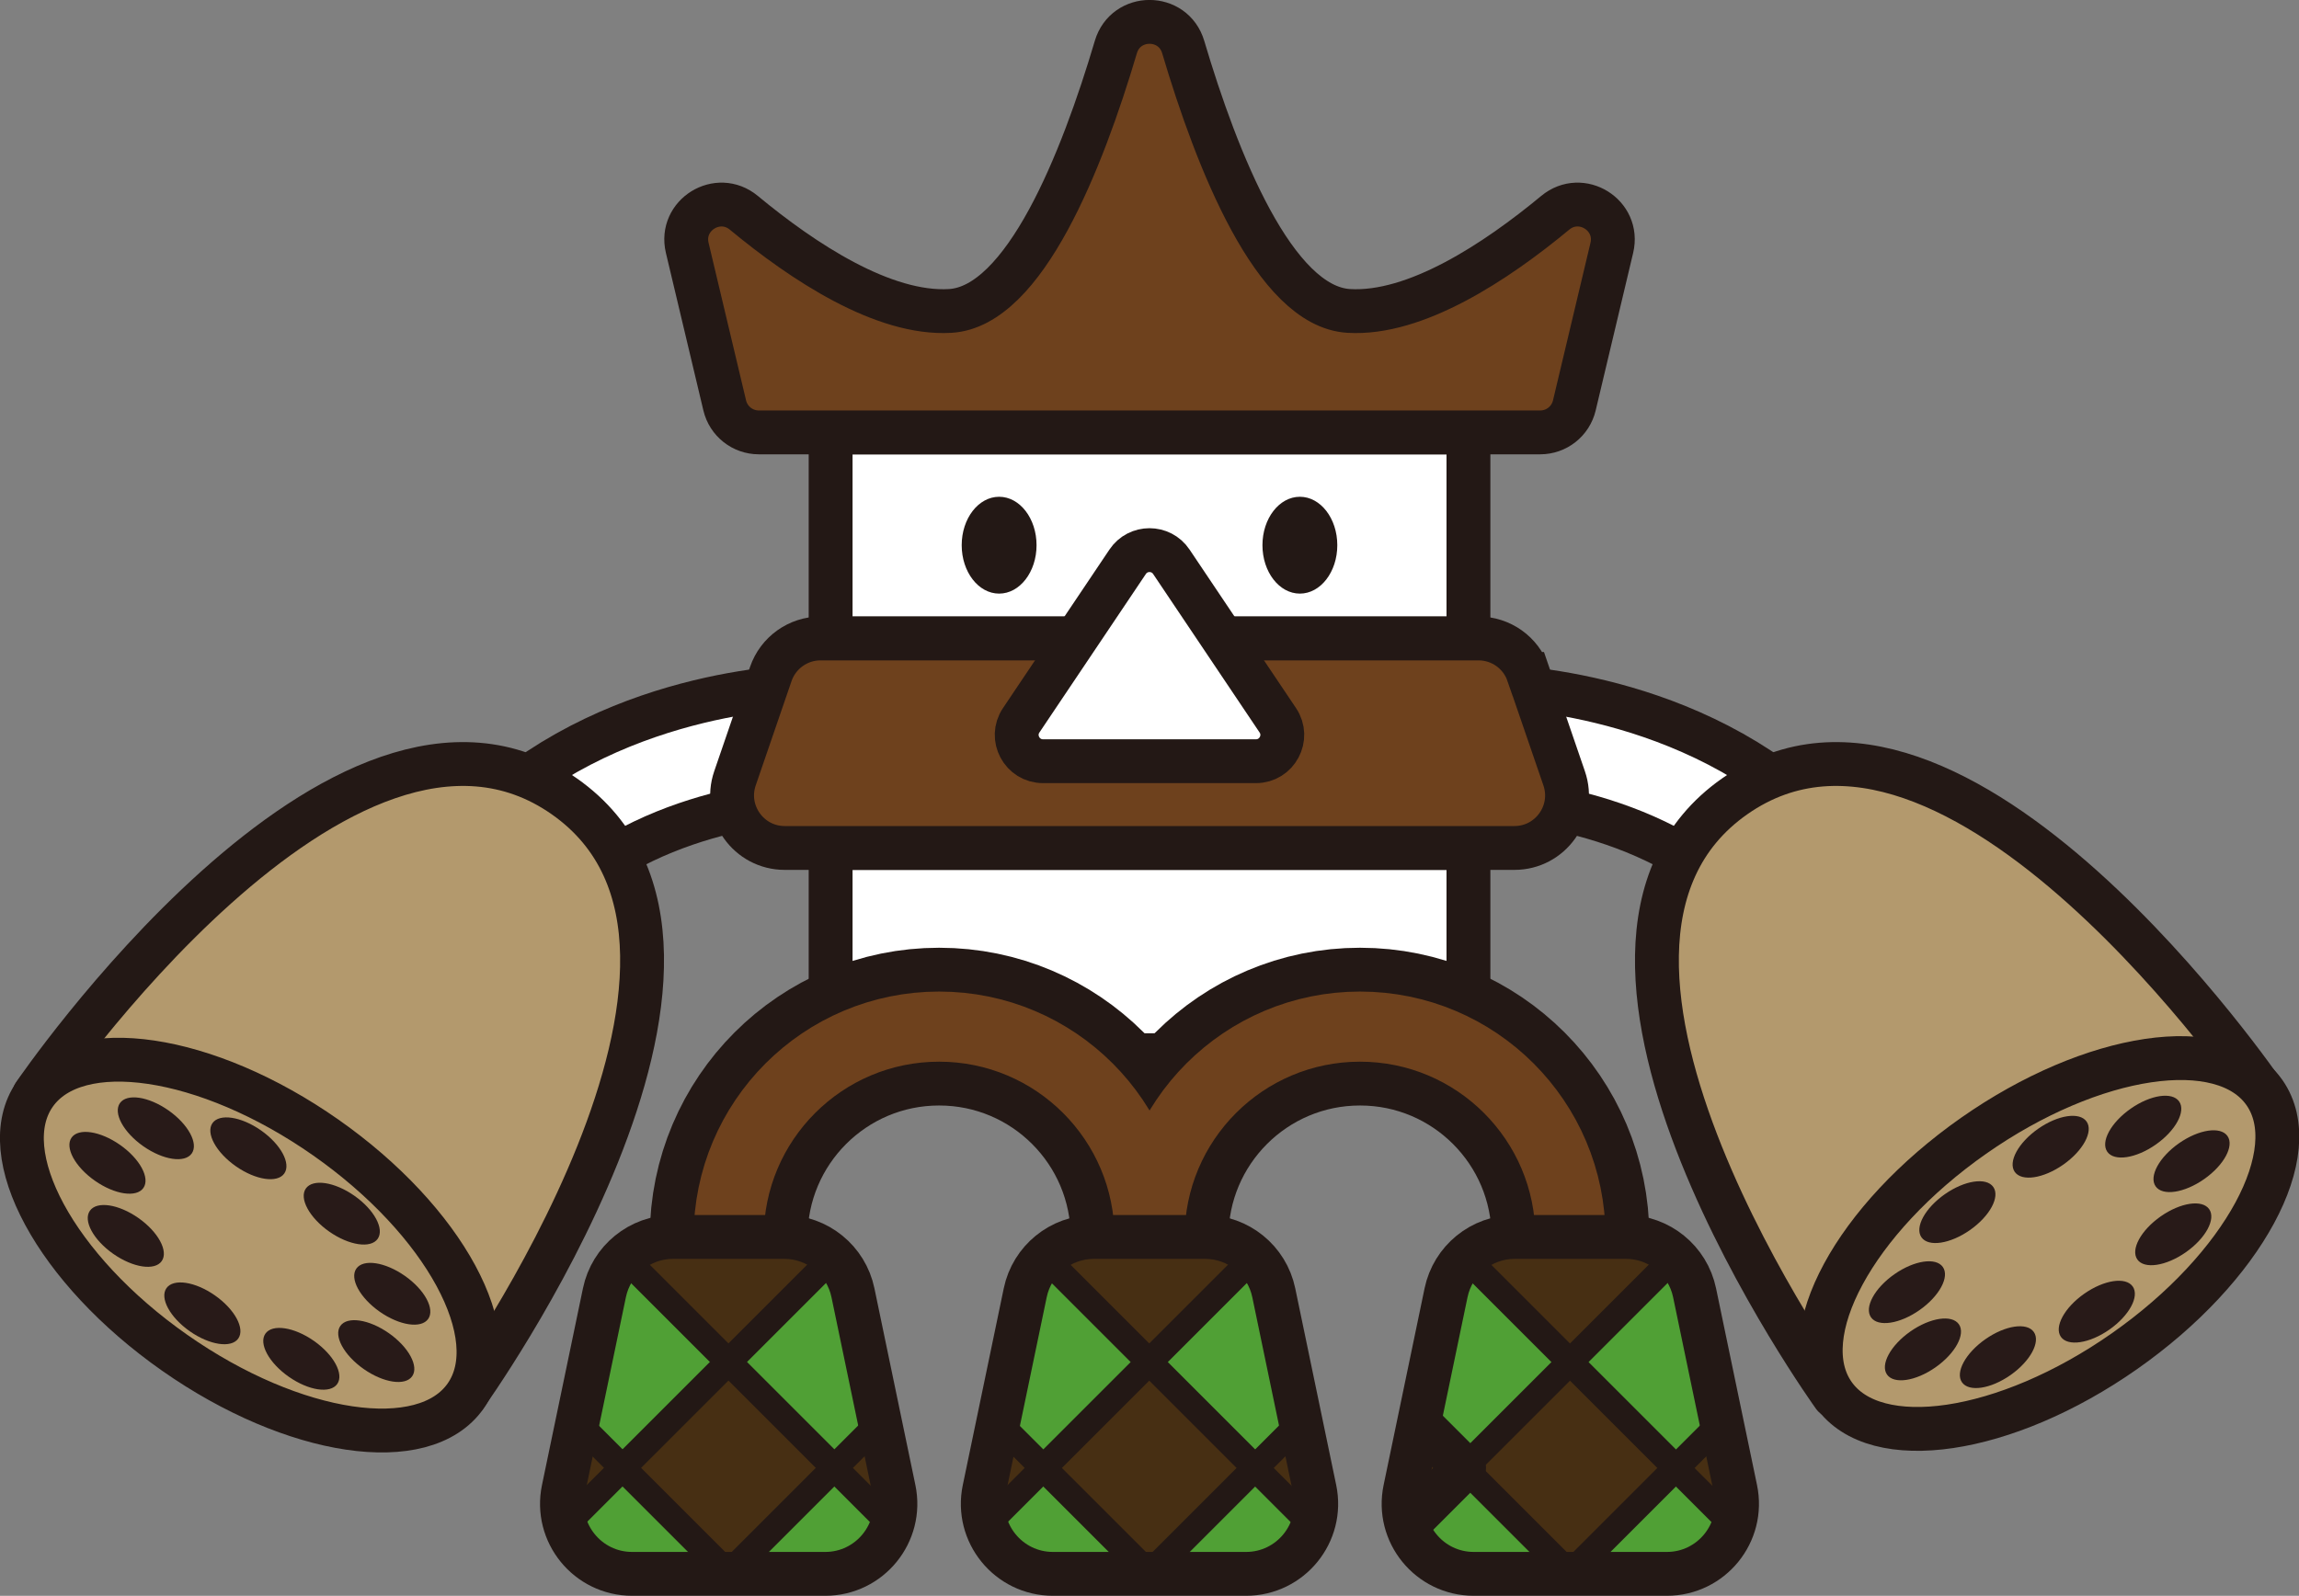 <svg viewBox="0 0 371.66 258.05" xmlns="http://www.w3.org/2000/svg" xmlns:xlink="http://www.w3.org/1999/xlink"><rect x="0" y="0" width="371.66" height="258.05" fill="#808080" stroke="none"/><clipPath id="a"><path d="m133.41 254.5h-31.22c-7.19 0-12.57-6.61-11.1-13.65l6.62-31.8c1.09-5.26 5.73-9.03 11.1-9.03h17.98c5.37 0 10.01 3.77 11.1 9.03l6.62 31.8c1.47 7.04-3.91 13.65-11.1 13.65z"/></clipPath><clipPath id="b"><path d="m201.44 254.5h-31.22c-7.19 0-12.57-6.61-11.1-13.65l6.62-31.8c1.09-5.26 5.73-9.03 11.1-9.03h17.98c5.37 0 10.01 3.77 11.1 9.03l6.62 31.8c1.47 7.04-3.91 13.65-11.1 13.65z"/></clipPath><clipPath id="c"><path d="m269.47 254.5h-31.22c-7.19 0-12.57-6.61-11.1-13.65l6.62-31.8c1.09-5.26 5.73-9.03 11.1-9.03h17.98c5.37 0 10.01 3.77 11.1 9.03l6.62 31.8c1.47 7.04-3.91 13.65-11.1 13.65z"/></clipPath><path d="m131.07 120.18s-27.21.05-46.32 17.82" fill="none" stroke="#231815" stroke-linecap="round" stroke-linejoin="round" stroke-width="25.51"/><path d="m131.07 120.18s-27.21.05-46.32 17.82" fill="none" stroke="#fff" stroke-linecap="round" stroke-linejoin="round" stroke-width="11.34"/><path d="m5.54 176.98s49.91-73.26 85.67-48.22-16.01 96.99-16.01 96.99z" fill="#b3996d" stroke="#231815" stroke-linecap="round" stroke-linejoin="round" stroke-width="7.09"/><ellipse cx="40.46" cy="201.25" fill="#b3996d" rx="21.26" ry="42.52" stroke="#231815" stroke-linecap="round" stroke-linejoin="round" stroke-width="7.09" transform="matrix(.574 -.819 .819 .574 -147.6 118.96)"/><g fill="#281a18"><ellipse cx="32.73" cy="212.28" rx="3.54" ry="7.09" transform="matrix(.574 -.819 .819 .574 -159.93 117.33)"/><ellipse cx="48.72" cy="219.63" rx="3.54" ry="7.09" transform="matrix(.574 -.819 .819 .574 -159.13 133.56)"/><ellipse cx="60.84" cy="218.37" rx="3.54" ry="7.09" transform="matrix(.574 -.819 .819 .574 -152.94 142.96)"/><ellipse cx="63.42" cy="209.11" rx="3.54" ry="7.09" transform="matrix(.574 -.819 .819 .574 -144.25 141.12)"/><ellipse cx="55.26" cy="196.17" rx="3.54" ry="7.09" transform="matrix(.574 -.819 .819 .574 -137.13 128.91)"/><ellipse cx="40.17" cy="185.6" rx="3.54" ry="7.09" transform="matrix(.574 -.819 .819 .574 -134.91 112.05)"/><ellipse cx="25.21" cy="182.36" rx="3.54" ry="7.09" transform="matrix(.574 -.819 .819 .574 -138.63 98.42)"/><ellipse cx="17.39" cy="187.95" rx="3.54" ry="7.09" transform="matrix(.574 -.819 .819 .574 -146.54 94.39)"/><ellipse cx="20.36" cy="199.77" rx="3.54" ry="7.09" transform="matrix(.574 -.819 .819 .574 -154.96 101.86)"/></g><path d="m240.59 120.18s27.21.05 46.32 17.82" fill="none" stroke="#231815" stroke-linecap="round" stroke-linejoin="round" stroke-width="25.51"/><path d="m240.59 120.18s27.21.05 46.32 17.82" fill="none" stroke="#fff" stroke-linecap="round" stroke-linejoin="round" stroke-width="11.34"/><path d="m366.12 176.98s-49.91-73.26-85.67-48.22 16.01 96.99 16.01 96.99z" fill="#b3996d" stroke="#231815" stroke-linecap="round" stroke-linejoin="round" stroke-width="7.09"/><ellipse cx="331.21" cy="201.25" fill="#b3996d" rx="42.52" ry="21.26" stroke="#231815" stroke-linecap="round" stroke-linejoin="round" stroke-width="7.09" transform="matrix(.819 -.574 .574 .819 -55.53 226.37)"/><ellipse cx="338.93" cy="212.28" fill="#281a18" rx="7.09" ry="3.54" transform="matrix(.819 -.574 .574 .819 -60.46 232.79)"/><ellipse cx="322.94" cy="219.63" fill="#281a18" rx="7.09" ry="3.54" transform="matrix(.819 -.574 .574 .819 -67.57 224.95)"/><ellipse cx="310.82" cy="218.37" fill="#281a18" rx="7.09" ry="3.54" transform="matrix(.819 -.574 .574 .819 -69.04 217.77)"/><ellipse cx="308.24" cy="209.11" fill="#281a18" rx="7.09" ry="3.54" transform="matrix(.819 -.574 .574 .819 -64.2 214.62)"/><ellipse cx="316.4" cy="196.17" fill="#281a18" rx="7.09" ry="3.54" transform="matrix(.819 -.574 .574 .819 -55.3 216.96)"/><ellipse cx="331.49" cy="185.6" fill="#281a18" rx="7.09" ry="3.54" transform="matrix(.819 -.574 .574 .819 -46.51 223.7)"/><ellipse cx="346.45" cy="182.36" fill="#281a18" rx="7.09" ry="3.54" transform="matrix(.819 -.574 .574 .819 -41.94 231.69)"/><ellipse cx="354.27" cy="187.95" fill="#281a18" rx="7.09" ry="3.54" transform="matrix(.819 -.574 .574 .819 -43.74 237.19)"/><ellipse cx="351.3" cy="199.77" fill="#281a18" rx="7.09" ry="3.54" transform="matrix(.819 -.574 .574 .819 -51.05 237.63)"/><path d="m134.28 69.93h103.11v33.31h-103.11z" fill="#fff" stroke="#231815" stroke-miterlimit="10" stroke-width="7.09"/><path d="m134.28 137.12h103.11v33.51h-103.11z" fill="#fff" stroke="#231815" stroke-miterlimit="10" stroke-width="7.09"/><path d="m247.06 108.98c-1.18-3.44-4.41-5.74-8.04-5.74h-106.37c-3.63 0-6.86 2.31-8.04 5.74l-5.79 16.87c-1.9 5.52 2.21 11.27 8.04 11.27h117.96c5.84 0 9.94-5.75 8.04-11.27l-5.79-16.87z" fill="#6e411d" stroke="#231815" stroke-miterlimit="10" stroke-width="7.09"/><path d="m182.3 90.84-17.21 25.63c-1.9 2.82.13 6.62 3.53 6.62h34.42c3.4 0 5.43-3.8 3.53-6.62l-17.21-25.63c-1.68-2.51-5.38-2.51-7.06 0z" fill="#fff" stroke="#231815" stroke-linecap="round" stroke-linejoin="round" stroke-width="7.09"/><ellipse cx="161.52" cy="88.16" fill="#231815" rx="6.05" ry="7.83"/><ellipse cx="210.14" cy="88.16" fill="#231815" rx="6.05" ry="7.83"/><path d="m218.04 50.28c-12.01-.72-21.31-24.28-26.76-42.67-1.61-5.43-9.28-5.43-10.89 0-5.45 18.39-14.76 41.94-26.76 42.67-10.8.65-23.81-7.94-33.38-15.87-4.2-3.48-10.41.37-9.15 5.67l6.06 25.48c.61 2.56 2.89 4.36 5.52 4.36h126.31c2.63 0 4.91-1.8 5.52-4.36l6.06-25.48c1.26-5.31-4.95-9.15-9.15-5.67-9.57 7.93-22.57 16.52-33.38 15.87z" fill="#6e411d" stroke="#231815" stroke-miterlimit="10" stroke-width="7.09"/><path d="m117.8 200.03c0-18.79 15.23-34.02 34.02-34.02s34.02 15.23 34.02 34.02c0-18.79 15.23-34.02 34.02-34.02s34.02 15.23 34.02 34.02" fill="none" stroke="#231815" stroke-linecap="round" stroke-linejoin="round" stroke-width="25.51"/><path d="m117.8 200.03c0-18.79 15.23-34.02 34.02-34.02s34.02 15.23 34.02 34.02c0-18.79 15.23-34.02 34.02-34.02s34.02 15.23 34.02 34.02" fill="none" stroke="#6e411d" stroke-linecap="round" stroke-linejoin="round" stroke-width="11.34"/><path d="m133.41 254.5h-31.22c-7.19 0-12.57-6.61-11.1-13.65l6.62-31.8c1.09-5.26 5.73-9.03 11.1-9.03h17.98c5.37 0 10.01 3.77 11.1 9.03l6.62 31.8c1.47 7.04-3.91 13.65-11.1 13.65z" fill="#50a035"/><g style="clip-path:url(#a);stroke:#231815;stroke-linecap:round;stroke-linejoin:round;stroke-width:4.25;fill:#472f13"><path d="m105.69 225.27h24.22v24.22h-24.22z" transform="matrix(.707 -.707 .707 .707 -133.35 152.82)"/><path d="m71.44 225.27h24.22v24.22h-24.22z" transform="matrix(.707 -.707 .707 .707 -143.38 128.6)"/><path d="m105.69 191.01h24.22v24.22h-24.22z" transform="matrix(.707 -.707 .707 .707 -109.13 142.79)"/><path d="m139.94 225.27h24.22v24.22h-24.22z" transform="matrix(.707 -.707 .707 .707 -123.32 177.04)"/></g><path d="m133.41 254.5h-31.22c-7.19 0-12.57-6.61-11.1-13.65l6.62-31.8c1.09-5.26 5.73-9.03 11.1-9.03h17.98c5.37 0 10.01 3.77 11.1 9.03l6.62 31.8c1.47 7.04-3.91 13.65-11.1 13.65z" fill="none" stroke="#231815" stroke-width="7.09"/><path d="m201.44 254.5h-31.22c-7.19 0-12.57-6.61-11.1-13.65l6.62-31.8c1.09-5.26 5.73-9.03 11.1-9.03h17.98c5.37 0 10.01 3.77 11.1 9.03l6.62 31.8c1.47 7.04-3.91 13.65-11.1 13.65z" fill="#50a035"/><g style="clip-path:url(#b);stroke:#231815;stroke-linecap:round;stroke-linejoin:round;stroke-width:4.25;fill:#472f13"><path d="m173.72 225.27h24.22v24.22h-24.22z" transform="matrix(.707 -.707 .707 .707 -113.42 200.93)"/><path d="m139.47 225.27h24.22v24.22h-24.22z" transform="matrix(.707 -.707 .707 .707 -123.46 176.71)"/><path d="m173.72 191.01h24.22v24.22h-24.22z" transform="matrix(.707 -.707 .707 .707 -89.2 190.9)"/><path d="m207.97 225.27h24.22v24.22h-24.22z" transform="matrix(.707 -.707 .707 .707 -103.39 225.15)"/></g><path d="m201.44 254.5h-31.22c-7.19 0-12.57-6.61-11.1-13.65l6.62-31.8c1.09-5.26 5.73-9.03 11.1-9.03h17.98c5.37 0 10.01 3.77 11.1 9.03l6.62 31.8c1.47 7.04-3.91 13.65-11.1 13.65z" fill="none" stroke="#231815" stroke-width="7.09"/><path d="m269.47 254.5h-31.22c-7.19 0-12.57-6.61-11.1-13.65l6.62-31.8c1.09-5.26 5.73-9.03 11.1-9.03h17.98c5.37 0 10.01 3.77 11.1 9.03l6.62 31.8c1.47 7.04-3.91 13.65-11.1 13.65z" fill="#50a035"/><g clip-path="url(#c)" fill="#472f13" stroke="#231815" stroke-linecap="round" stroke-linejoin="round"><path d="m241.75 225.27h24.22v24.22h-24.22z" stroke-width="4.25" transform="matrix(.707 -.707 .707 .707 -93.5 249.03)"/><path d="m207.5 225.27h24.22v24.22h-24.22z" stroke-width="7.09" transform="matrix(.707 -.707 .707 .707 -103.53 224.81)"/><g stroke-width="4.25"><path d="m241.75 191.01h24.22v24.22h-24.22z" transform="matrix(.707 -.707 .707 .707 -69.28 239)"/><path d="m276.01 225.27h24.22v24.22h-24.22z" transform="matrix(.707 -.707 .707 .707 -83.46 273.26)"/></g></g><path d="m269.47 254.5h-31.22c-7.19 0-12.57-6.61-11.1-13.65l6.62-31.8c1.09-5.26 5.73-9.03 11.1-9.03h17.98c5.37 0 10.01 3.77 11.1 9.03l6.62 31.8c1.47 7.04-3.91 13.65-11.1 13.65z" fill="none" stroke="#231815" stroke-width="7.09"/></svg>